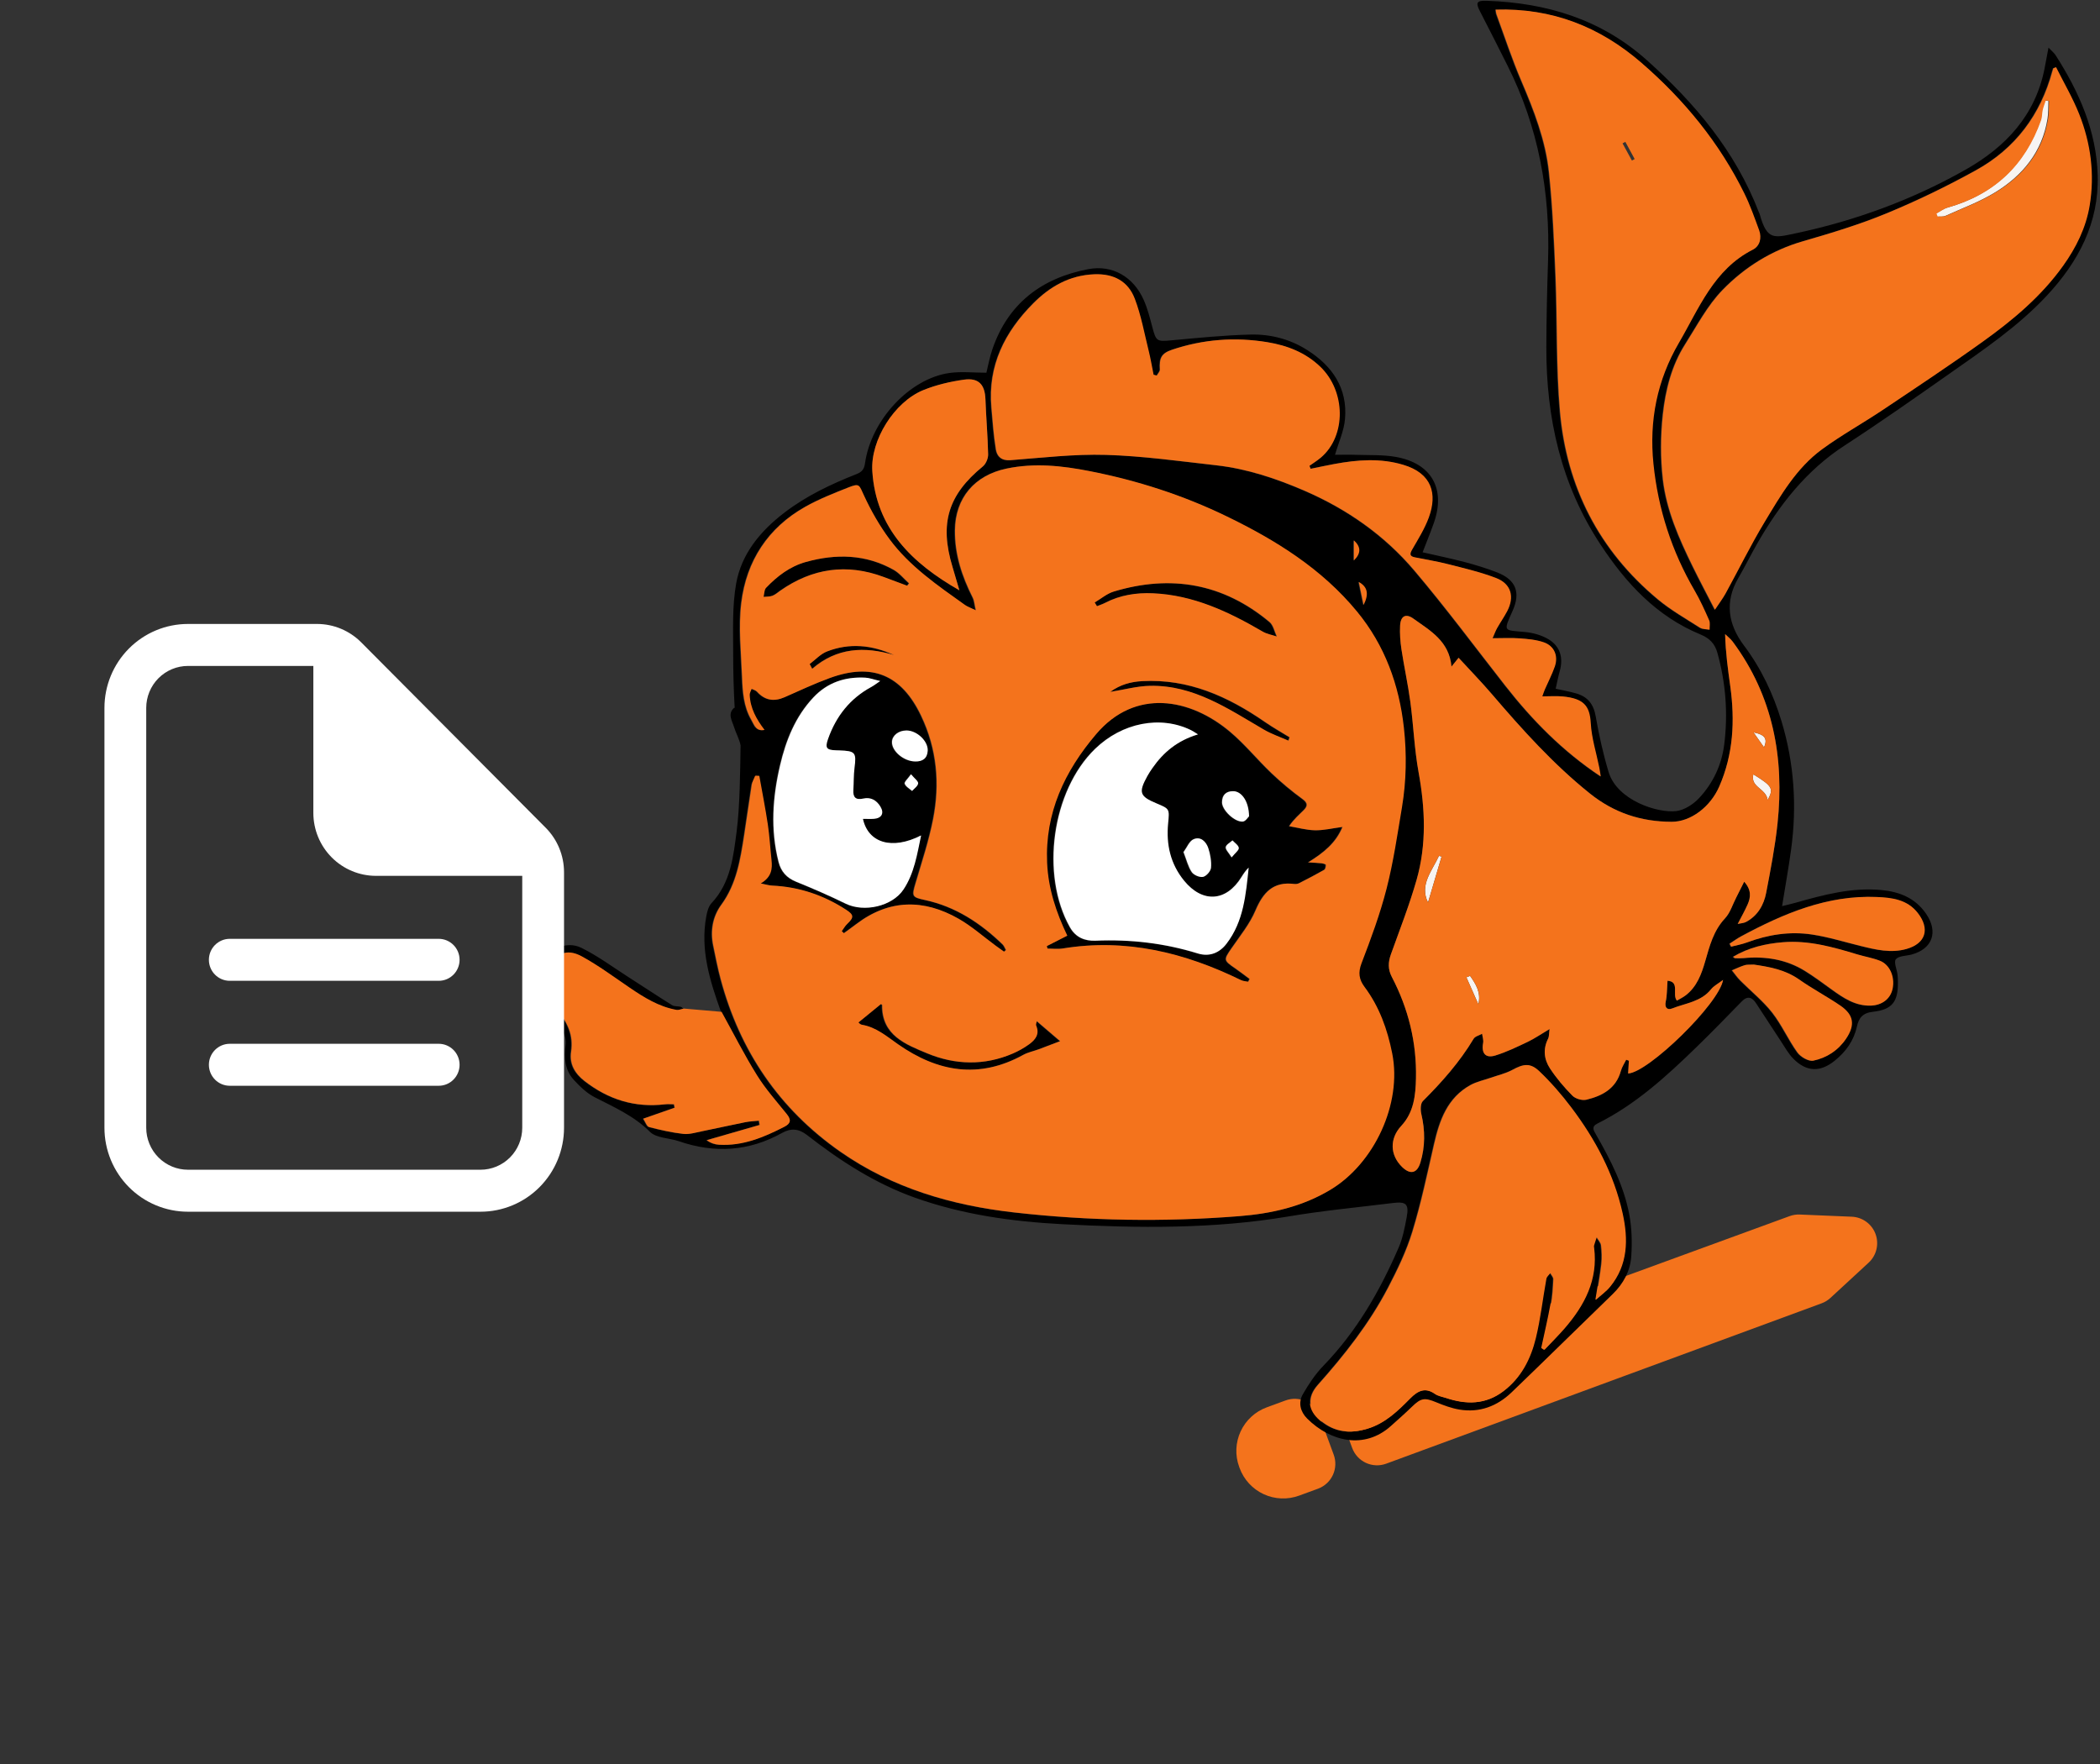 <svg width="644" height="541" viewBox="0 0 644 541" fill="none" xmlns="http://www.w3.org/2000/svg">
<rect x="0" y="0" width="644" height="541" fill="#333333" stroke="none"/>
<g clipPath="url(#clip0_1215_3300)">
<path fillRule="evenodd" clipRule="evenodd" d="M418.884 448.613C416.927 447.707 415.409 446.061 414.667 444.037L410.331 432.221C409.589 430.196 409.681 427.96 410.589 426.003C411.496 424.047 413.144 422.532 415.17 421.792L548.817 372.943C549.819 372.577 550.882 372.411 551.947 372.456L567.884 373.126C571.164 373.264 574.039 375.363 575.169 378.445C576.3 381.527 575.465 384.987 573.052 387.214L561.331 398.031C560.547 398.754 559.629 399.316 558.629 399.685L425.102 448.862C423.078 449.607 420.841 449.518 418.884 448.613Z" fill="#F4731C"/>
<path fillRule="evenodd" clipRule="evenodd" d="M392.915 459.516C391.049 459.439 389.217 458.996 387.522 458.211C385.827 457.426 384.304 456.315 383.038 454.941C381.773 453.567 380.791 451.958 380.148 450.205L380.147 450.204L380.012 449.834C378.714 446.294 378.876 442.384 380.46 438.964C382.044 435.543 384.922 432.891 388.461 431.591L394.244 429.469C398.457 427.924 403.124 430.086 404.67 434.298L409.005 446.114C409.748 448.138 409.656 450.373 408.749 452.329C407.843 454.284 406.197 455.799 404.173 456.541L398.398 458.657C398.397 458.657 398.396 458.658 398.396 458.658L398.394 458.658C396.642 459.301 394.78 459.592 392.915 459.516Z" fill="#F4731C"/>
</g>
<path d="M404.574 220.107C404.686 220.433 404.8 220.762 405.166 221.82C404.485 220.977 404.305 220.754 404.125 220.531C404.274 220.388 404.425 220.247 404.574 220.107Z" fill="#FEFEFE"/>
<path d="M632.493 81.562C625.817 90.897 617.139 98.156 607.937 104.754C597.837 111.996 587.468 118.865 577.137 125.781C571.013 129.882 564.517 133.457 558.582 137.807C550.727 143.561 545.89 151.961 540.979 160.107C536.694 167.217 533.03 174.695 529.034 181.98C528.173 183.55 527.072 184.989 525.739 187.008C523.276 182.209 521.011 177.962 518.897 173.643C514.738 165.143 510.877 156.431 509.787 146.991C509.032 140.453 509.063 133.694 509.781 127.148C510.611 119.612 512.47 112.133 516.637 105.581C520.253 99.898 523.459 93.729 528.076 88.967C534.872 81.96 543.141 76.775 552.798 73.986C561.471 71.481 570.166 68.85 578.493 65.409C587.846 61.542 597.013 57.095 605.872 52.193C617.897 45.541 625.628 35.21 629.229 21.88C629.312 21.571 629.418 21.271 629.513 20.965C629.793 20.85 630.073 20.736 630.351 20.622C632.739 25.409 635.474 30.059 637.442 35.013C641.017 44.013 642.236 53.449 640.654 63.058C639.53 69.871 636.506 75.951 632.493 81.562ZM531.365 196.777C543.739 213.443 547.24 232.362 545.106 252.559C544.354 259.677 542.975 266.739 541.628 273.777C540.913 277.521 539.054 280.776 535.53 282.698C534.763 283.115 533.779 283.138 532.893 283.338C533.911 281.362 535.015 279.423 535.919 277.395C536.911 275.17 537.143 272.925 534.886 270.391C533.962 272.23 533.204 273.769 532.418 275.296C531.317 277.438 530.59 279.941 529.005 281.631C525.441 285.426 524.283 290.116 522.916 294.844C521.786 298.742 520.373 302.589 516.975 305.217C516.125 305.872 515.127 306.338 514.246 306.865C512.679 304.994 515.259 301.056 511.374 300.761C511.188 303.21 511.251 305.214 510.836 307.116C510.405 309.101 511.377 309.819 512.822 309.247C516.92 307.623 521.637 307.219 524.704 303.39C525.553 302.329 526.889 301.659 528.408 300.504C527.226 307.811 505.468 328.929 499.286 329.21C499.366 327.894 499.447 326.59 499.527 325.289C499.249 325.189 498.975 325.091 498.7 324.991C498.142 326.135 497.393 327.222 497.064 328.426C495.579 333.857 491.355 336.071 486.481 337.249C485.199 337.561 483.154 336.966 482.224 336.031C479.681 333.468 477.305 330.666 475.322 327.654C473.497 324.877 473.126 321.682 474.765 318.493C475.076 317.887 474.993 317.078 475.199 315.579C472.565 317.141 470.637 318.485 468.543 319.48C465.277 321.036 461.984 322.638 458.541 323.693C455.529 324.617 454.233 322.964 454.822 319.835C454.991 318.948 454.63 317.964 454.513 317.023C453.627 317.524 452.365 317.801 451.91 318.559C447.645 325.692 442.199 331.821 436.35 337.667C435.595 338.419 435.583 340.381 435.878 341.631C437.054 346.65 437.091 351.612 435.589 356.529C434.577 359.846 432.491 360.301 430.017 357.916C426.204 354.243 426.101 349.141 429.734 345.249C433.578 341.125 434.113 335.896 434.228 330.674C434.471 319.706 431.908 309.333 426.836 299.62C425.595 297.241 425.675 295.07 426.548 292.642C429.268 285.057 432.22 277.532 434.428 269.796C437.528 258.928 437.048 247.906 435.028 236.815C433.733 229.702 433.467 222.409 432.503 215.23C431.776 209.828 430.589 204.488 429.771 199.097C429.411 196.712 429.242 194.255 429.365 191.853C429.517 188.918 431.098 188.029 433.43 189.702C438.564 193.391 444.428 196.586 445.123 204.414C445.935 203.407 446.433 202.789 447.302 201.711C450.835 205.558 454.31 209.124 457.542 212.899C466.836 223.753 476.343 234.341 487.565 243.338C495.004 249.299 503.259 251.981 512.61 252.016C518.476 252.038 524.489 247.46 527.212 241.25C531.574 231.312 532.075 221.016 530.622 210.471C529.906 205.28 529.171 200.089 529.034 194.458C529.818 195.227 530.719 195.908 531.365 196.777ZM575.443 275.099C580.008 275.296 584.731 275.828 587.975 280.021C591.73 284.871 590.409 289.356 584.528 291.026C579.737 292.384 575.1 291.26 570.461 290.119C565.504 288.901 560.59 287.365 555.561 286.604C548.776 285.578 542.089 286.613 535.627 289.021C534.045 289.61 532.355 289.905 530.713 290.337C530.559 290.031 530.407 289.722 530.255 289.416C531.437 288.658 532.578 287.817 533.811 287.153C546.825 280.155 560.269 274.444 575.443 275.099ZM580.249 303.124C579.637 306.298 577.011 308.323 573.498 308.409C568.762 308.523 565.132 306.038 561.525 303.435C558.862 301.516 556.225 299.549 553.442 297.816C547.632 294.198 541.219 293.208 534.486 293.843C533.628 293.926 532.758 293.883 531.894 293.869C531.771 293.866 531.654 293.703 531.308 293.443C536.102 290.588 541.236 289.41 546.58 288.97C554.514 288.315 561.997 290.457 569.462 292.708C571.745 293.397 574.139 293.772 576.339 294.647C579.379 295.856 580.941 299.549 580.249 303.124ZM565.981 318.531C563.564 322.14 560.029 324.439 555.93 325.283C554.497 325.58 552.049 324.15 551.062 322.786C548.241 318.882 546.285 314.332 543.324 310.557C540.478 306.928 536.78 303.976 533.505 300.676C532.569 299.735 531.809 298.616 530.971 297.581C532.266 297.046 533.539 296.428 534.875 296.008C535.593 295.779 536.42 295.888 537.681 295.819C542.26 296.497 547.197 297.312 551.562 300.387C555.61 303.235 560.023 305.558 564.122 308.343C568.33 311.2 568.813 314.301 565.981 318.531ZM497.424 372.075C499.192 380.063 499.126 387.92 493.548 394.692C492.424 396.057 490.923 397.106 489.244 398.616C489.876 394.552 490.522 391.089 490.914 387.594C491.126 385.718 491.037 383.779 490.811 381.897C490.711 381.05 489.944 380.281 489.478 379.474C489.206 380.304 488.915 381.127 488.672 381.965C488.603 382.203 488.663 382.486 488.694 382.743C489.907 392.439 485.814 400.221 479.762 407.251C477.768 409.567 475.585 411.721 473.489 413.946C473.206 413.757 472.922 413.568 472.639 413.377C473.589 408.941 474.639 404.519 475.451 400.058C475.914 397.512 476.063 394.901 476.189 392.313C476.218 391.707 475.583 391.069 475.254 390.442C474.839 391.017 474.164 391.543 474.049 392.17C472.948 398.233 472.27 404.393 470.817 410.368C469.27 416.746 466.352 422.52 460.895 426.661C455.446 430.797 449.556 430.777 443.406 428.721C442.265 428.34 440.975 428.154 440.028 427.488C436.933 425.309 434.619 426.561 432.357 428.844C428.524 432.713 424.68 436.508 419.202 438.159C413.933 439.749 409.168 439.291 404.869 435.696C400.973 432.444 400.627 428.489 404.014 424.691C412.191 415.519 419.783 405.895 425.492 394.978C428.395 389.43 431.161 383.687 432.986 377.724C435.681 368.915 437.571 359.852 439.634 350.86C441.321 343.493 443.744 336.631 450.855 332.725C452.711 331.709 454.882 331.269 456.904 330.56C459.161 329.767 461.564 329.238 463.641 328.114C467.03 326.275 469.09 325.864 471.881 328.521C475.437 331.901 478.695 335.662 481.655 339.58C489.043 349.35 494.756 360.026 497.424 372.075ZM417.989 185.552C417.517 183.287 417.043 181.025 416.513 178.488C419.168 179.952 419.723 182.109 417.989 185.552ZM415.009 171.893V165.726C417.231 167.751 417.22 169.73 415.009 171.893ZM399.892 150.497C391.245 146.759 382.292 143.765 372.867 142.703C361.603 141.436 350.325 139.846 339.021 139.509C329.275 139.22 319.473 140.39 309.711 141.136C306.959 141.345 305.62 139.966 305.268 137.839C304.565 133.583 304.27 129.259 303.893 124.954C302.766 112.136 308.006 101.803 316.761 93.014C321.87 87.886 327.862 84.431 335.434 84.128C341.38 83.888 345.805 86.256 347.848 91.624C349.798 96.749 350.78 102.246 352.11 107.6C352.707 110.017 353.114 112.482 353.608 114.924C353.94 115.013 354.269 115.099 354.598 115.187C354.936 114.564 355.596 113.918 355.559 113.317C355.348 109.822 355.994 108.372 359.318 107.254C368.851 104.048 378.639 103.321 388.553 104.954C394.606 105.952 400.201 108.123 404.72 112.468C412.592 120.027 412.706 133.657 404.952 140.304C403.851 141.251 402.595 142.017 401.411 142.866C401.531 143.17 401.651 143.473 401.774 143.776C404.214 143.278 406.645 142.746 409.094 142.297C416.139 140.999 423.158 140.447 430.186 142.552C438.987 145.186 440.652 151.446 438.012 158.682C436.756 162.123 434.757 165.312 432.915 168.512C432.148 169.848 432.074 170.577 433.701 170.912C437.065 171.607 440.472 172.127 443.795 172.979C448.787 174.261 453.852 175.428 458.646 177.267C463.283 179.045 464.364 183.07 462.004 187.505C461.072 189.253 459.931 190.889 458.955 192.616C458.472 193.466 458.146 194.407 457.565 195.725C460.692 195.725 463.349 195.571 465.978 195.771C468.446 195.957 471.003 196.183 473.311 196.995C476.504 198.116 477.768 201.185 476.635 204.422C475.789 206.842 474.587 209.138 473.56 211.498C473.309 212.078 473.123 212.688 472.808 213.557C475.162 213.557 477.15 213.394 479.104 213.586C485.382 214.198 487.356 216.337 487.653 221.725C487.905 226.321 489.361 230.852 490.276 235.413C490.434 236.194 490.539 236.986 490.725 238.119C479.072 230.377 469.765 220.876 461.478 210.294C452.219 198.471 443.261 186.39 433.558 174.941C424.408 164.142 412.904 156.123 399.892 150.497ZM301.404 143.052C290.738 151.801 288.061 160.496 292.111 173.903C292.829 176.28 293.512 178.665 294.213 181.047C279.74 172.782 268.63 162.131 267.509 144.502C266.902 134.961 274.279 123.238 283.164 119.64C287.099 118.045 291.373 117.041 295.589 116.449C300.157 115.808 302.042 117.964 302.205 122.5C302.408 128.126 302.911 133.743 303.029 139.369C303.055 140.607 302.345 142.28 301.404 143.052ZM524.106 193.134C523.113 192.942 521.949 193.022 521.16 192.516C516.786 189.713 512.212 187.116 508.242 183.807C490.236 168.812 480.274 149.327 478.228 126.161C477.016 112.45 477.43 98.602 476.867 84.826C476.435 74.178 475.974 63.51 474.87 52.919C473.844 43.072 470.254 33.866 466.364 24.774C463.523 18.136 461.269 11.246 458.772 4.462C458.598 3.991 458.578 3.462 458.489 2.975C475.777 2.42 490.456 8.218 503.268 19.332C516.351 30.68 527.112 43.802 534.769 59.36C536.551 62.981 537.898 66.825 539.291 70.623C540.169 73.011 539.503 75.502 537.369 76.58C525.393 82.652 520.871 94.581 514.701 105.143C508.028 116.572 505.516 128.998 506.875 142.246C508.299 156.148 512.487 169.081 519.518 181.148C521.211 184.053 522.601 187.148 523.963 190.231C524.329 191.057 524.074 192.159 524.106 193.134ZM630.376 16.915C629.933 16.22 629.235 15.688 628.208 14.61C627.739 17.087 627.387 19.009 627.016 20.922C624.215 35.331 615.122 45.02 602.911 51.953C586.516 61.259 568.945 67.691 550.492 71.592C544.031 72.957 541.866 73.74 539.649 65.695C539.58 65.446 539.437 65.22 539.343 64.977C532.172 46.359 519.784 31.661 505.099 18.511C491.026 5.904 474.347 0.882 455.943 0.238C452.82 0.13 452.477 0.802 453.852 3.456C456.719 8.99 459.513 14.561 462.313 20.13C471.775 38.937 475.425 58.946 474.739 79.875C474.447 88.724 474.238 97.578 474.212 106.433C474.144 128.146 478.7 148.592 490.834 167.008C498.674 178.911 508.048 189.033 521.503 194.578C524.283 195.725 525.896 197.418 526.674 200.215C529.246 209.45 529.955 218.837 528.762 228.32C527.973 234.587 525.321 240.209 521.025 244.78C519.252 246.664 516.529 248.435 514.054 248.729C508.299 249.419 495.925 245.426 493.314 236.777C491.623 231.18 490.351 225.426 489.347 219.663C488.694 215.917 486.867 213.654 483.363 212.648C481.381 212.078 479.341 211.721 477.076 211.212C477.508 209.319 477.831 207.545 478.317 205.824C479.473 201.74 478.472 198.227 474.905 196.06C472.779 194.77 470.094 194.04 467.591 193.809C461.081 193.205 460.952 193.82 463.852 187.348C466.378 181.714 464.913 177.813 459.173 175.562C455.955 174.301 452.623 173.28 449.276 172.393C445.045 171.272 440.746 170.397 436.267 169.37C437.474 166.23 438.655 163.358 439.691 160.435C443.421 149.902 439.019 142.046 427.995 140.109C424.105 139.426 420.055 139.62 416.076 139.486C413.805 139.406 411.531 139.472 409.4 139.472C410.484 135.739 412.163 132.153 412.475 128.449C413.273 119.008 408.559 112.196 400.824 107.308C395.55 103.973 389.583 102.443 383.459 102.601C375.327 102.806 367.207 103.639 359.095 104.379C354.818 104.771 354.527 104.665 353.408 100.424C352.659 97.584 351.938 94.69 350.757 92.019C347.645 84.969 341.223 81.105 333.709 82.546C319.504 85.266 309.147 93.017 304.327 107.114C303.466 109.628 303 112.279 302.494 114.301C298.535 114.301 294.777 113.869 291.155 114.381C278.933 116.108 267.137 128.841 265.272 142.069C265.018 143.867 264.357 144.723 262.658 145.392C254.817 148.486 247.22 152.084 240.481 157.261C233.17 162.875 227.378 169.839 225.753 178.957C224.506 185.955 224.855 193.274 224.841 200.453C224.832 205.566 225.001 212.004 225.304 217.118C225.444 217.106 225.147 217.913 225.264 217.999C226.454 218.86 225.359 218.205 226.148 219.429C226.497 219.972 227.324 220.67 227.727 221.156C230.004 223.91 231.245 222.818 231.408 222.926C231.34 222.798 230.301 220.859 230.23 220.736C227.907 216.715 227.57 212.176 227.401 207.7C227.115 200.089 226.251 192.362 227.178 184.874C228.765 172.044 235.358 161.848 246.846 155.399C251.036 153.045 255.57 151.263 260.055 149.49C263.453 148.143 263.276 148.692 264.777 151.956C266.931 156.623 269.534 161.185 272.583 165.317C278.773 173.703 287.345 179.526 295.715 185.506C296.464 186.044 297.385 186.344 299.087 187.174C298.678 185.426 298.624 184.231 298.135 183.255C294.857 176.757 292.617 170.008 292.697 162.635C292.803 152.731 298.724 145.767 308.503 143.719C317.105 141.914 325.534 142.829 334.035 144.5C348.603 147.36 362.613 151.861 375.962 158.333C391.068 165.658 405.192 174.424 416.013 187.594C424.502 197.93 428.893 210.016 430.349 223.207C431.25 231.355 431.104 239.517 429.751 247.603C428.358 255.945 427.134 264.359 425.037 272.539C423.046 280.321 420.238 287.92 417.351 295.433C416.247 298.307 416.605 300.427 418.264 302.649C422.823 308.752 425.3 315.676 426.771 323.095C429.82 338.485 421.282 356.809 407.821 364.885C399.131 370.099 389.738 372.187 379.941 372.968C356.878 374.801 333.792 374.435 310.829 371.829C291.779 369.67 273.567 364.388 257.581 353.222C238.842 340.135 226.78 322.334 220.862 300.324C219.944 296.9 219.272 293.408 218.551 289.933C217.624 285.449 218.434 281.062 221.042 277.498C225.776 271.035 226.898 263.57 228.067 256.045C228.868 250.909 229.552 245.755 230.367 240.621C230.47 239.966 231.794 238.353 232.08 237.727C229.981 236.065 230.075 227.325 227.109 228.615C226.998 236.225 226.897 247.271 225.925 254.79C224.912 262.586 224.1 270.706 218.202 276.966C217.29 277.936 216.872 279.537 216.612 280.919C214.667 291.232 217.704 300.807 221.114 310.317C224.706 316.812 228.059 323.455 231.972 329.75C234.606 333.989 237.981 337.775 241.128 341.685C242.506 343.398 242.361 344.548 240.404 345.555C234.103 348.786 227.656 351.498 220.364 351.069C219.072 350.992 217.799 350.588 216.56 349.673C221.969 348.117 227.381 346.559 232.79 345C232.715 344.568 232.644 344.133 232.572 343.701C231.179 343.847 229.764 343.887 228.393 344.162C223.911 345.06 219.452 346.072 214.97 346.976C213.119 347.348 211.188 347.951 209.375 347.745C205.84 347.339 202.333 346.541 198.883 345.646C198.185 345.466 197.788 344.133 197.09 343.087C200.611 341.854 203.674 340.781 206.738 339.712C206.663 339.363 206.589 339.014 206.515 338.665C205.594 338.665 204.658 338.573 203.749 338.679C194.513 339.772 186.369 337.189 179.087 331.515C176.129 329.213 174.419 326.287 174.982 322.56C175.749 317.49 173.907 313.531 170.692 309.825C167.64 306.307 166.876 302.083 168.249 297.664C169.859 292.479 173.469 290.691 178.234 293.294C183.351 296.088 188.08 299.609 192.916 302.898C197.361 305.921 201.887 308.744 207.281 309.707C207.985 309.833 208.78 309.456 209.532 309.313C209.269 309.115 209.029 308.807 208.734 308.738C207.862 308.538 206.812 308.686 206.108 308.252C201.572 305.423 197.118 302.457 192.613 299.577C187.885 296.549 183.331 293.148 178.323 290.686C173.761 288.446 168.675 290.874 166.355 295.447C164.679 298.748 164.419 302.309 166.001 305.512C167.857 309.27 170.523 312.622 172.614 316.277C173.289 317.458 173.641 319.094 173.463 320.435C172.943 324.399 173.212 328.169 175.998 331.189C177.854 333.202 179.945 335.233 182.339 336.466C188.306 339.537 194.378 342.163 199.321 347.096C201.277 349.047 205.207 348.947 208.174 349.971C219.112 353.746 229.669 353.108 239.829 347.437C242.555 345.915 244.929 346.084 247.492 348.08C257.658 355.999 268.393 362.958 280.655 367.316C295.283 372.513 310.474 374.621 325.846 375.425C349.009 376.634 372.149 376.932 395.178 373.036C405.776 371.24 416.513 370.248 427.191 368.918C431.238 368.415 432.14 369.264 431.379 373.331C430.792 376.468 430.174 379.695 428.919 382.597C423.172 395.882 416.047 408.303 405.859 418.814C403.37 421.385 401.313 424.476 399.526 427.594C398.058 430.159 398.785 432.953 400.864 435.024C408.012 442.145 418.436 444.559 426.507 437.332C428.704 435.364 430.921 433.414 433.035 431.36C435.769 428.703 436.882 428.555 440.437 430.025C442.743 430.977 445.146 431.872 447.588 432.273C453.761 433.291 459.136 431.229 463.552 426.99C473.944 417.018 484.181 406.887 494.532 396.875C497.868 393.648 499.959 389.73 500.259 385.223C500.536 381.033 500.431 376.697 499.667 372.576C498.025 363.693 493.906 355.719 489.455 347.94C488.737 346.687 487.899 345.532 489.87 344.554C501.54 338.754 511.02 330.088 520.244 321.122C524.961 316.54 529.543 311.812 534.134 307.105C535.922 305.272 537.303 305.812 538.522 307.654C541.102 311.558 543.622 315.502 546.205 319.403C547.395 321.205 548.459 323.158 549.958 324.671C554.005 328.749 558.181 328.864 562.609 325.314C566.03 322.569 568.49 319.185 569.442 314.844C570.037 312.127 571.239 310.62 574.414 310.271C580.297 309.625 582.094 307.151 582.022 301.222C582.014 300.441 581.999 299.657 581.902 298.885C581.702 297.255 580.695 295.007 581.399 294.169C582.302 293.091 584.565 293.171 586.233 292.719C592.634 290.983 594.465 285.784 590.686 280.252C587.371 275.396 582.517 273.46 576.936 272.939C567.838 272.09 559.197 274.415 550.578 276.86C549.308 277.221 548.013 277.504 546.505 277.878C547.481 271.807 548.499 266.184 549.271 260.53C551.096 247.196 550.209 233.969 546.313 221.13C543.796 212.842 540.098 204.977 534.801 197.936C529.969 191.509 528.828 184.6 533.079 177.287C535.081 173.837 536.846 170.254 538.825 166.79C545.656 154.833 553.939 144.242 565.721 136.592C576.559 129.556 587.136 122.111 597.711 114.684C608.217 107.308 618.889 100.115 627.719 90.637C637.407 80.238 643.697 68.369 643.291 53.763C642.913 40.144 637.587 28.178 630.376 16.915Z" fill="black"/>
<path d="M239.06 234.694C240.862 227.009 243.736 219.819 249.234 213.936C253.556 209.308 258.996 207.509 265.198 207.833C266.439 207.898 267.655 208.37 269.769 208.862C268.39 209.789 267.781 210.281 267.103 210.644C260.521 214.19 256.222 219.65 253.762 226.623C252.784 229.394 253.279 230.023 256.213 230.112C256.559 230.123 256.908 230.129 257.254 230.141C262.143 230.312 262.477 230.778 261.868 235.529C261.585 237.757 261.665 240.028 261.516 242.276C261.365 244.549 262.266 245.424 264.563 244.912C266.897 244.395 268.63 245.424 269.82 247.383C271.041 249.397 270.212 250.947 267.829 251.124C266.722 251.204 265.604 251.136 264.46 251.136C266.082 258.589 273.481 260.731 282.297 256.218C281.067 262.081 280.189 267.835 276.914 272.777C273.45 278.003 264.797 279.899 259.159 277.136C254.202 274.708 249.128 272.503 244.011 270.432C241.085 269.245 239.354 267.326 238.588 264.315C236.065 254.39 236.754 244.523 239.06 234.694ZM281.387 240.254C281.31 241.08 280.2 241.809 279.54 242.584C278.739 241.855 277.583 241.252 277.274 240.354C277.091 239.822 278.244 238.829 279.205 237.456C280.295 238.775 281.45 239.57 281.387 240.254ZM277.815 224.029C281.021 224.026 284.502 227.306 284.322 230.269C284.179 232.617 282.735 233.595 280.475 233.53C276.985 233.487 273.284 230.358 273.375 227.529C273.441 225.57 275.389 224.032 277.815 224.029ZM231.48 222.913C231.457 222.916 231.434 222.928 231.411 222.925C230.605 222.856 229.895 222.542 229.269 222.032C228.7 221.566 228.353 220.943 227.973 220.325C227.252 219.15 226.437 217.94 225.307 217.119C225.261 217.085 225.227 217.042 225.187 217.002C223.01 218.918 224.489 220.943 225.087 222.908C225.67 224.824 226.786 226.723 227.112 228.616C227.261 228.671 227.392 228.759 227.458 228.905C228.814 231.851 229.4 235.617 232.083 237.728C232.155 237.782 232.203 237.857 232.238 237.937C232.384 237.943 232.53 237.948 232.675 237.954C233.565 242.945 234.555 247.918 235.304 252.929C235.839 256.515 236.022 260.153 236.42 263.76C236.72 266.477 236.468 268.954 233.139 270.938C234.781 271.259 235.693 271.556 236.614 271.599C244.875 271.968 252.42 274.522 259.325 279.009C261.748 280.585 261.742 281.377 259.631 283.377C258.976 283.997 258.524 284.835 257.981 285.576C258.198 285.782 258.413 285.991 258.627 286.199C259.9 285.267 261.187 284.355 262.443 283.399C272.537 275.729 283.132 275.666 293.833 281.778C297.857 284.077 301.393 287.24 305.154 290.003C306.015 290.635 306.885 291.247 307.751 291.871C307.943 291.696 308.137 291.525 308.329 291.353C307.997 290.773 307.774 290.078 307.311 289.631C300.532 283.079 292.872 278.04 283.495 276.024C279.477 275.157 279.428 274.885 280.641 270.79C282.56 264.315 284.694 257.863 285.995 251.256C288.132 240.376 287.188 229.706 282.325 219.513C276.365 207.015 267.406 203.171 254.325 207.941C249.614 209.66 245.058 211.808 240.461 213.83C237.201 215.263 234.415 214.825 231.995 212.131C231.6 211.696 230.893 211.545 230.33 211.262C230.121 211.871 229.715 212.489 229.738 213.089C229.884 217.188 231.789 220.58 234.283 223.86C232.864 224.143 232.06 223.651 231.48 222.913Z" fill="black"/>
<path d="M380.991 251.962C378.519 252.214 374.575 248.456 374.586 246.062C374.601 243.929 375.687 242.662 377.947 242.644C380.579 242.624 382.824 245.765 382.858 250.358C382.524 250.667 381.814 251.879 380.991 251.962ZM375.727 259.804C375.848 259.027 377.055 258.42 377.787 257.74C378.476 258.506 379.632 259.227 379.715 260.053C379.783 260.76 378.616 261.586 377.524 262.95C376.62 261.469 375.61 260.548 375.727 259.804ZM375.936 289.454C373.757 292.277 370.719 293.51 367.144 292.403C356.921 289.242 346.477 288.044 335.797 288.493C332.508 288.63 329.71 287.498 327.954 284.386C318.832 268.216 322.428 242.513 335.642 229.686C343.946 221.626 355.694 219.33 365.09 223.94C365.613 224.197 366.088 224.544 367.212 225.23C360.874 227.126 356.575 230.753 353.222 235.586C352.679 236.367 352.147 237.162 351.689 237.994C348.897 243.062 349.289 244.217 354.495 246.391C358.534 248.078 358.471 248.07 358.045 252.537C357.424 258.998 358.746 264.944 362.945 270.089C368.597 277.019 375.891 276.564 380.559 268.974C381.182 267.958 381.854 266.977 382.755 266.076C381.886 274.293 381.245 282.579 375.936 289.454ZM370.37 260.125C370.999 262.03 371.36 264.16 371.194 266.139C371.105 267.183 369.767 268.71 368.763 268.925C367.716 269.145 365.916 268.364 365.293 267.449C364.186 265.813 363.717 263.748 362.773 261.326C363.823 259.907 364.538 257.963 365.851 257.385C368.039 256.427 369.712 258.14 370.37 260.125ZM395.181 253.384C396.674 251.144 398.273 249.863 399.697 248.41C400.796 247.286 401.016 246.32 399.325 245.09C395.99 242.662 392.787 239.996 389.795 237.15C385.473 233.035 381.683 228.322 377.141 224.486C364.787 214.053 347.973 211.09 336.026 225.101C326.283 236.527 320.257 249.305 320.935 264.635C321.278 272.446 323.669 279.75 327.13 286.957C324.979 288.056 322.917 289.108 320.852 290.161C320.92 290.412 320.989 290.661 321.058 290.913C322.634 290.913 324.244 291.13 325.78 290.878C345.122 287.715 363.096 292.122 380.373 300.568C381.042 300.897 381.86 300.923 382.607 301.089C382.755 300.803 382.901 300.514 383.047 300.228C381.6 299.155 380.181 298.04 378.699 297.022C375.021 294.496 375.061 294.393 377.512 290.83C380.11 287.052 383.104 283.391 384.866 279.23C387.212 273.698 390.31 270.286 396.702 271.093C397.2 271.156 397.795 271.09 398.236 270.867C400.827 269.548 403.41 268.204 405.933 266.757C406.29 266.551 406.453 265.736 406.408 265.23C406.388 265.027 405.567 264.812 405.095 264.758C403.991 264.632 402.875 264.598 400.999 264.481C405.853 261.478 409.505 258.52 411.539 253.613C408.439 254.022 405.776 254.682 403.127 254.634C400.472 254.585 397.829 253.83 395.181 253.384Z" fill="black"/>
<path d="M338.757 184.886C343.354 182.498 348.316 181.74 353.379 181.958C365.753 182.487 376.577 187.583 387.043 193.692C388.344 194.453 389.934 194.713 391.39 195.208C390.672 193.707 390.338 191.745 389.176 190.775C374.995 178.932 358.928 176.138 341.391 181.426C339.295 182.061 337.481 183.639 335.539 184.781C335.771 185.158 336.002 185.539 336.234 185.916C337.078 185.579 337.953 185.304 338.757 184.886Z" fill="black"/>
<path d="M317.609 314.566C318.731 317.235 317.286 318.939 315.381 320.309C313.851 321.413 312.16 322.357 310.427 323.106C301.697 326.876 292.707 326.59 284.209 323.049C277.69 320.335 270.253 317.566 270.368 308.243C270.368 308.143 270.125 308.04 269.996 307.934C267.719 309.796 265.439 311.658 263.094 313.571C263.182 313.637 263.614 314.183 264.121 314.269C268.511 314.992 271.743 317.81 275.207 320.235C287.381 328.763 300.087 330.983 313.651 323.509C315.112 322.706 316.828 322.377 318.413 321.791C320.553 320.998 322.681 320.172 324.952 319.308C322.346 317.08 320.124 315.175 317.778 313.168C317.727 313.531 317.432 314.146 317.609 314.566Z" fill="black"/>
<path d="M247.001 172.347C242.096 173.705 238.194 176.7 234.753 180.295C234.17 180.904 234.23 182.125 233.992 183.063C234.908 182.963 235.886 183.029 236.721 182.717C237.588 182.394 238.328 181.716 239.107 181.17C248.955 174.266 259.515 172.73 270.839 176.951C273.239 177.847 275.639 178.745 278.039 179.64C278.23 179.397 278.419 179.151 278.611 178.908C277.052 177.509 275.682 175.767 273.9 174.766C265.336 169.962 256.266 169.778 247.001 172.347Z" fill="black"/>
<path d="M350.138 208.897C346.685 209.083 343.433 209.926 340.312 212.197C344.643 211.505 348.556 210.418 352.489 210.335C365.887 210.061 376.476 217.377 387.403 223.746C389.779 225.13 392.437 226.028 394.962 227.152C395.08 226.809 395.197 226.466 395.314 226.122C392.8 224.564 390.211 223.111 387.78 221.432C376.439 213.601 364.328 208.13 350.138 208.897Z" fill="black"/>
<path d="M253.44 199.807C251.466 200.574 249.887 202.35 248.125 203.663C248.385 204.149 248.648 204.638 248.909 205.124C256.472 198.581 264.975 198.197 273.968 200.88C267.189 197.765 260.31 197.136 253.44 199.807Z" fill="black"/>
<path d="M437.927 276.773C439.309 272.091 440.699 267.378 442.092 262.668C441.818 262.602 441.543 262.539 441.271 262.476C439.177 267.092 435.21 271.336 437.927 276.773Z" fill="#F7F4F2"/>
<path d="M449.695 299.714C450.917 302.468 452.138 305.222 453.359 307.979C454.243 304.416 452.61 301.804 450.817 299.256C450.442 299.408 450.07 299.562 449.695 299.714Z" fill="#F7F4F2"/>
<path d="M542.086 245.347C544.003 241.795 543.553 241.103 537.695 237.456C536.666 241.466 541.608 241.729 542.086 245.347Z" fill="#F7F4F2"/>
<path d="M537.719 224.583C539.072 226.499 540.018 227.838 540.965 229.176C542.258 226.282 540.888 225.235 537.719 224.583Z" fill="#F7F4F2"/>
<path d="M626.248 33.765C626.017 34.769 626.105 35.87 625.768 36.825C620.885 50.696 611.389 59.657 597.202 63.655C595.952 64.007 594.845 64.87 593.672 65.497C593.789 65.808 593.906 66.12 594.024 66.432C594.89 66.363 595.86 66.526 596.604 66.189C601.767 63.861 607.158 61.876 611.95 58.924C620.339 53.762 626.289 46.518 627.902 36.413C628.185 34.629 628.096 32.784 628.179 30.968C627.847 30.916 627.516 30.865 627.184 30.813C626.866 31.794 626.48 32.761 626.248 33.765Z" fill="#F7F4F2"/>
<path d="M232.153 329.731C228.24 323.437 224.887 316.793 221.295 310.295C217.436 309.963 213.575 309.629 209.713 309.294C208.961 309.437 208.166 309.814 207.462 309.689C202.067 308.725 197.542 305.899 193.1 302.879C188.26 299.59 183.535 296.069 178.418 293.275C173.65 290.672 170.04 292.46 168.43 297.642C167.057 302.064 167.823 306.285 170.872 309.803C174.087 313.512 175.929 317.468 175.163 322.541C174.602 326.268 176.313 329.194 179.267 331.496C186.55 337.17 194.693 339.75 203.929 338.66C204.842 338.555 205.774 338.646 206.698 338.646C206.773 338.995 206.844 339.344 206.919 339.693C203.855 340.763 200.792 341.835 197.271 343.065C197.971 344.114 198.369 345.444 199.064 345.625C202.514 346.52 206.02 347.318 209.556 347.724C211.369 347.933 213.303 347.329 215.153 346.954C219.636 346.054 224.095 345.038 228.577 344.143C229.944 343.868 231.36 343.828 232.753 343.683C232.828 344.114 232.899 344.546 232.971 344.981C227.562 346.54 222.153 348.096 216.744 349.654C217.982 350.569 219.252 350.973 220.545 351.047C227.836 351.479 234.284 348.768 240.585 345.533C242.544 344.529 242.69 343.379 241.309 341.663C238.165 337.757 234.787 333.97 232.153 329.731Z" fill="#F4731C"/>
<path d="M405.281 264.737C405.756 264.792 406.577 265.009 406.594 265.209C406.642 265.715 406.479 266.533 406.119 266.739C403.596 268.184 401.013 269.528 398.422 270.846C397.981 271.069 397.386 271.138 396.889 271.075C390.499 270.266 387.398 273.678 385.055 279.209C383.293 283.37 380.299 287.031 377.698 290.809C375.25 294.373 375.207 294.476 378.886 297.001C380.37 298.019 381.786 299.135 383.236 300.207C383.087 300.496 382.942 300.782 382.796 301.068C382.046 300.902 381.228 300.876 380.559 300.547C363.285 292.102 345.311 287.697 325.966 290.858C324.433 291.109 322.82 290.892 321.244 290.892C321.175 290.64 321.109 290.392 321.041 290.14C323.103 289.087 325.165 288.035 327.316 286.94C323.855 279.729 321.467 272.425 321.121 264.617C320.446 249.285 326.47 236.509 336.212 225.083C348.16 211.072 364.973 214.032 377.327 224.466C381.869 228.304 385.659 233.017 389.984 237.13C392.976 239.975 396.176 242.641 399.514 245.072C401.202 246.302 400.985 247.266 399.883 248.39C398.462 249.842 396.863 251.127 395.367 253.363C398.016 253.809 400.659 254.567 403.316 254.613C405.965 254.662 408.625 254.001 411.725 253.592C409.692 258.503 406.042 261.457 401.188 264.46C403.064 264.58 404.177 264.611 405.281 264.737ZM318.595 321.771C317.01 322.358 315.294 322.687 313.835 323.49C300.269 330.963 287.566 328.744 275.389 320.216C271.925 317.79 268.693 314.973 264.303 314.25C263.796 314.164 263.367 313.618 263.279 313.552C265.621 311.638 267.901 309.774 270.181 307.912C270.306 308.021 270.552 308.124 270.55 308.224C270.435 317.547 277.875 320.316 284.391 323.03C292.892 326.571 301.879 326.857 310.609 323.087C312.345 322.338 314.033 321.394 315.566 320.29C317.468 318.92 318.912 317.215 317.791 314.547C317.617 314.127 317.908 313.512 317.963 313.149C320.305 315.156 322.531 317.061 325.134 319.289C322.865 320.153 320.737 320.979 318.595 321.771ZM395.496 226.102C395.378 226.445 395.264 226.788 395.147 227.131C392.618 226.01 389.961 225.112 387.587 223.728C376.66 217.359 366.071 210.04 352.673 210.317C348.74 210.397 344.827 211.487 340.494 212.179C343.614 209.908 346.87 209.065 350.319 208.879C364.509 208.109 376.623 213.581 387.964 221.414C390.396 223.093 392.981 224.546 395.496 226.102ZM341.578 181.408C359.115 176.117 375.184 178.912 389.363 190.758C390.524 191.727 390.859 193.686 391.58 195.188C390.121 194.696 388.531 194.433 387.229 193.675C376.763 187.566 365.942 182.467 353.569 181.937C348.506 181.72 343.54 182.481 338.944 184.866C338.143 185.284 337.265 185.558 336.424 185.899C336.189 185.518 335.957 185.141 335.726 184.76C337.671 183.619 339.481 182.04 341.578 181.408ZM278.224 179.621C275.824 178.723 273.424 177.825 271.024 176.932C259.7 172.711 249.14 174.244 239.292 181.148C238.514 181.694 237.773 182.372 236.906 182.698C236.071 183.01 235.093 182.944 234.177 183.044C234.415 182.106 234.355 180.885 234.938 180.276C238.379 176.678 242.281 173.686 247.186 172.328C256.448 169.76 265.521 169.943 274.085 174.747C275.867 175.748 277.234 177.487 278.796 178.889C278.604 179.132 278.416 179.375 278.224 179.621ZM249.097 205.106C248.834 204.617 248.573 204.131 248.313 203.642C250.072 202.329 251.654 200.556 253.628 199.787C260.498 197.115 267.375 197.748 274.156 200.862C265.164 198.179 256.657 198.563 249.097 205.106ZM426.954 323.076C425.486 315.66 423.007 308.733 418.45 302.629C416.791 300.407 416.431 298.288 417.535 295.414C420.421 287.9 423.23 280.301 425.223 272.519C427.317 264.34 428.541 255.929 429.937 247.583C431.287 239.498 431.433 231.335 430.535 223.187C429.076 209.997 424.686 197.911 416.196 187.575C405.375 174.404 391.254 165.638 376.145 158.314C362.796 151.842 348.789 147.34 334.218 144.48C325.72 142.81 317.291 141.895 308.687 143.699C298.907 145.747 292.986 152.711 292.88 162.615C292.803 169.988 295.043 176.738 298.318 183.236C298.81 184.211 298.864 185.407 299.273 187.154C297.568 186.325 296.65 186.024 295.898 185.487C287.531 179.506 278.959 173.683 272.769 165.298C269.717 161.165 267.114 156.604 264.963 151.936C263.459 148.673 263.639 148.124 260.238 149.471C255.756 151.244 251.219 153.026 247.029 155.38C235.542 161.829 228.949 172.025 227.361 184.855C226.434 192.342 227.298 200.07 227.587 207.68C227.756 212.156 228.09 216.695 230.416 220.716C231.274 222.206 231.803 224.371 234.466 223.839C231.972 220.559 230.064 217.167 229.918 213.071C229.898 212.468 230.304 211.853 230.513 211.241C231.074 211.524 231.783 211.679 232.175 212.113C234.598 214.805 237.384 215.245 240.642 213.809C245.238 211.787 249.795 209.639 254.506 207.921C267.589 203.15 276.545 206.997 282.509 219.492C287.371 229.685 288.315 240.356 286.176 251.235C284.877 257.845 282.74 264.297 280.824 270.772C279.611 274.865 279.657 275.139 283.679 276.003C293.055 278.019 300.712 283.061 307.494 289.611C307.954 290.06 308.178 290.755 308.512 291.332C308.318 291.507 308.126 291.679 307.934 291.85C307.068 291.23 306.195 290.615 305.337 289.985C301.576 287.22 298.04 284.057 294.013 281.757C283.315 275.645 272.721 275.708 262.626 283.379C261.371 284.334 260.084 285.249 258.811 286.182C258.593 285.973 258.379 285.764 258.164 285.555C258.708 284.817 259.157 283.977 259.815 283.356C261.923 281.36 261.931 280.567 259.506 278.992C252.601 274.501 245.058 271.95 236.797 271.578C235.873 271.538 234.964 271.241 233.322 270.921C236.649 268.936 236.9 266.456 236.603 263.742C236.205 260.133 236.022 256.495 235.484 252.911C234.735 247.901 233.745 242.924 232.859 237.933C232.435 237.919 232.012 237.905 231.589 237.888C231.231 238.791 230.699 239.667 230.553 240.602C229.738 245.735 229.052 250.889 228.253 256.026C227.084 263.55 225.959 271.015 221.226 277.479C218.62 281.042 217.81 285.429 218.737 289.914C219.455 293.389 220.127 296.881 221.048 300.304C226.963 322.315 239.028 340.115 257.767 353.203C273.75 364.368 291.962 369.651 311.015 371.81C333.975 374.415 357.061 374.782 380.124 372.948C389.921 372.168 399.317 370.08 408.004 364.866C421.468 356.789 430.003 338.465 426.954 323.076Z" fill="#F4731C"/>
<path d="M453.365 307.978C452.144 305.224 450.923 302.47 449.701 299.712C450.076 299.561 450.448 299.409 450.823 299.255C452.616 301.803 454.249 304.414 453.365 307.978ZM437.931 276.772C435.217 271.336 439.184 267.091 441.275 262.475C441.549 262.538 441.821 262.604 442.096 262.667C440.706 267.38 439.315 272.091 437.931 276.772ZM537.694 237.456C543.552 241.102 544.004 241.797 542.085 245.347C541.607 241.729 536.665 241.466 537.694 237.456ZM540.97 229.176C540.023 227.838 539.076 226.499 537.723 224.583C540.892 225.235 542.26 226.282 540.97 229.176ZM514.245 306.862C515.129 306.339 516.127 305.873 516.974 305.218C520.372 302.59 521.788 298.743 522.915 294.845C524.285 290.117 525.444 285.427 529.005 281.632C530.592 279.938 531.319 277.439 532.42 275.297C533.207 273.769 533.965 272.231 534.888 270.392C537.145 272.923 536.911 275.171 535.918 277.396C535.017 279.424 533.91 281.36 532.892 283.339C533.779 283.139 534.763 283.116 535.529 282.698C539.053 280.776 540.912 277.522 541.63 273.778C542.978 266.74 544.356 259.675 545.109 252.56C547.242 232.362 543.738 213.443 531.365 196.775C530.718 195.906 529.817 195.228 529.036 194.459C529.173 200.09 529.906 205.281 530.624 210.472C532.077 221.017 531.576 231.313 527.214 241.251C524.491 247.457 518.479 252.039 512.612 252.016C503.262 251.982 495.004 249.299 487.567 243.336C476.346 234.341 466.835 223.754 457.544 212.9C454.312 209.125 450.834 205.558 447.302 201.712C446.432 202.79 445.937 203.405 445.122 204.414C444.427 196.587 438.566 193.389 433.432 189.703C431.1 188.027 429.516 188.919 429.364 191.853C429.241 194.256 429.41 196.712 429.773 199.095C430.591 204.489 431.775 209.828 432.502 215.231C433.469 222.41 433.735 229.703 435.031 236.815C437.05 247.906 437.528 258.929 434.427 269.797C432.219 277.53 429.27 285.058 426.55 292.643C425.677 295.071 425.594 297.241 426.839 299.621C431.91 309.334 434.47 319.707 434.23 330.672C434.115 335.897 433.58 341.125 429.733 345.249C426.103 349.142 426.206 354.244 430.019 357.916C432.491 360.299 434.576 359.847 435.588 356.526C437.09 351.613 437.053 346.651 435.877 341.631C435.585 340.382 435.597 338.42 436.349 337.668C442.199 331.822 447.645 325.693 451.912 318.56C452.367 317.799 453.629 317.525 454.512 317.024C454.633 317.965 454.99 318.949 454.824 319.835C454.235 322.964 455.531 324.617 458.543 323.694C461.984 322.638 465.279 321.037 468.545 319.481C470.639 318.483 472.567 317.141 475.201 315.58C474.993 317.078 475.078 317.888 474.767 318.494C473.125 321.683 473.497 324.878 475.324 327.652C477.304 330.663 479.684 333.469 482.224 336.029C483.156 336.967 485.201 337.559 486.483 337.25C491.357 336.072 495.579 333.858 497.063 328.427C497.392 327.223 498.144 326.133 498.699 324.992C498.974 325.089 499.251 325.189 499.526 325.287C499.446 326.591 499.369 327.895 499.288 329.208C505.467 328.93 527.228 307.809 528.407 300.502C526.891 301.66 525.555 302.329 524.706 303.39C521.636 307.22 516.923 307.623 512.824 309.248C511.376 309.82 510.404 309.102 510.836 307.117C511.25 305.215 511.19 303.21 511.373 300.762C515.261 301.057 512.681 304.995 514.245 306.862Z" fill="#F4731C"/>
<path d="M533.07 283.329C533.07 283.329 533.073 283.324 533.075 283.319C533.07 283.322 533.068 283.322 533.062 283.322L533.07 283.329Z" fill="#E78C3B"/>
<path d="M628.085 36.394C626.472 46.498 620.522 53.742 612.133 58.905C607.342 61.856 601.95 63.841 596.79 66.169C596.043 66.507 595.074 66.344 594.21 66.412C594.092 66.101 593.975 65.789 593.858 65.477C595.031 64.851 596.135 63.987 597.385 63.635C611.572 59.637 621.071 50.677 625.951 36.806C626.289 35.85 626.2 34.749 626.432 33.745C626.663 32.744 627.049 31.778 627.37 30.794C627.702 30.845 628.033 30.897 628.365 30.948C628.279 32.764 628.371 34.609 628.085 36.394ZM637.624 34.992C635.659 30.039 632.925 25.391 630.536 20.604C630.256 20.718 629.976 20.83 629.695 20.944C629.601 21.25 629.495 21.553 629.412 21.859C625.811 35.19 618.079 45.52 606.054 52.175C597.196 57.077 588.028 61.525 578.675 65.388C570.349 68.832 561.653 71.46 552.981 73.966C543.327 76.757 535.058 81.939 528.261 88.946C523.642 93.708 520.435 99.88 516.82 105.563C512.655 112.112 510.793 119.591 509.964 127.127C509.246 133.674 509.214 140.432 509.969 146.97C511.059 156.411 514.921 165.122 519.08 173.622C521.193 177.944 523.459 182.188 525.924 186.99C527.255 184.971 528.356 183.529 529.217 181.959C533.213 174.675 536.877 167.196 541.162 160.089C546.073 151.941 550.913 143.544 558.767 137.789C564.702 133.439 571.195 129.861 577.319 125.763C587.651 118.848 598.023 111.978 608.12 104.733C617.321 98.135 626 90.88 632.676 81.542C636.689 75.93 639.712 69.853 640.836 63.038C642.421 53.428 641.2 43.993 637.624 34.992Z" fill="#F4731C"/>
<path d="M498.437 43.496C499.392 45.255 500.344 47.017 501.3 48.776C501.017 48.927 500.736 49.081 500.453 49.233C499.495 47.477 498.537 45.718 497.578 43.962C497.864 43.808 498.151 43.65 498.437 43.496ZM466.549 24.754C470.439 33.846 474.029 43.056 475.053 52.9C476.157 63.49 476.618 74.161 477.053 84.809C477.613 98.582 477.201 112.43 478.411 126.141C480.456 149.307 490.419 168.795 508.425 183.787C512.398 187.097 516.969 189.693 521.342 192.496C522.132 193.002 523.299 192.922 524.288 193.114C524.26 192.139 524.512 191.04 524.148 190.211C522.787 187.128 521.397 184.033 519.703 181.128C512.67 169.061 508.485 156.128 507.061 142.226C505.702 128.978 508.21 116.552 514.886 105.123C521.053 94.561 525.578 82.632 537.555 76.563C539.686 75.482 540.352 72.994 539.477 70.606C538.081 66.808 536.737 62.961 534.955 59.34C527.295 43.782 516.534 30.66 503.454 19.312C490.642 8.198 475.963 2.401 458.672 2.955C458.761 3.442 458.783 3.971 458.955 4.443C461.452 11.226 463.709 18.116 466.549 24.754Z" fill="#F4731C"/>
<path d="M305.428 137.825C305.78 139.953 307.119 141.334 309.87 141.123C319.633 140.376 329.435 139.207 339.186 139.495C350.49 139.833 361.768 141.423 373.035 142.69C382.46 143.751 391.413 146.746 400.063 150.486C413.075 156.112 424.582 164.134 433.732 174.934C443.437 186.382 452.396 198.463 461.655 210.289C469.944 220.874 479.255 230.375 490.908 238.117C490.722 236.987 490.616 236.195 490.459 235.411C489.543 230.85 488.085 226.319 487.833 221.723C487.538 216.332 485.562 214.196 479.283 213.581C477.33 213.392 475.342 213.552 472.988 213.552C473.302 212.683 473.488 212.074 473.74 211.493C474.767 209.134 475.968 206.837 476.815 204.417C477.948 201.18 476.683 198.111 473.491 196.99C471.183 196.178 468.626 195.952 466.157 195.766C463.529 195.566 460.871 195.72 457.742 195.72C458.326 194.402 458.652 193.461 459.132 192.609C460.11 190.884 461.252 189.245 462.181 187.498C464.541 183.065 463.463 179.038 458.823 177.259C454.029 175.42 448.964 174.25 443.972 172.972C440.649 172.12 437.239 171.596 433.875 170.904C432.248 170.567 432.322 169.837 433.091 168.504C434.934 165.301 436.933 162.112 438.189 158.672C440.829 151.436 439.164 145.173 430.363 142.539C423.332 140.434 416.313 140.988 409.268 142.284C406.819 142.736 404.385 143.268 401.945 143.763C401.822 143.459 401.702 143.156 401.582 142.853C402.766 142.004 404.022 141.237 405.123 140.293C412.877 133.644 412.763 120.013 404.894 112.451C400.369 108.107 394.774 105.936 388.724 104.938C378.808 103.302 369.017 104.031 359.483 107.238C356.159 108.356 355.513 109.806 355.725 113.301C355.762 113.901 355.101 114.548 354.763 115.171C354.435 115.083 354.106 114.997 353.774 114.908C353.279 112.466 352.873 110 352.272 107.584C350.945 102.23 349.964 96.73 348.013 91.605C345.971 86.237 341.546 83.868 335.596 84.109C328.025 84.412 322.03 87.867 316.924 92.995C308.165 101.786 302.925 112.12 304.049 124.941C304.427 129.245 304.724 133.57 305.428 137.825Z" fill="#F4731C"/>
<path d="M481.84 339.56C478.879 335.642 475.618 331.881 472.066 328.501C469.274 325.844 467.212 326.256 463.822 328.095C461.746 329.219 459.346 329.748 457.089 330.54C455.064 331.249 452.893 331.69 451.039 332.708C443.928 336.612 441.503 343.473 439.815 350.84C437.756 359.832 435.862 368.895 433.168 377.704C431.343 383.667 428.577 389.41 425.674 394.959C419.964 405.875 412.376 415.499 404.198 424.671C400.811 428.469 401.155 432.425 405.051 435.676C409.352 439.271 414.115 439.729 419.387 438.139C424.864 436.489 428.706 432.693 432.541 428.824C434.801 426.542 437.118 425.289 440.213 427.468C441.16 428.135 442.45 428.321 443.588 428.701C449.741 430.757 455.63 430.777 461.079 426.642C466.534 422.5 469.454 416.726 471.002 410.348C472.452 404.374 473.133 398.213 474.234 392.15C474.348 391.524 475.023 390.998 475.438 390.423C475.767 391.049 476.402 391.687 476.371 392.293C476.245 394.881 476.096 397.493 475.633 400.038C474.823 404.5 473.773 408.921 472.824 413.357C473.107 413.549 473.387 413.737 473.67 413.926C475.767 411.701 477.952 409.547 479.946 407.231C485.999 400.201 490.089 392.419 488.879 382.724C488.848 382.466 488.787 382.183 488.856 381.946C489.096 381.108 489.388 380.284 489.663 379.455C490.126 380.261 490.893 381.03 490.996 381.877C491.222 383.759 491.307 385.698 491.096 387.574C490.704 391.069 490.06 394.532 489.428 398.597C491.107 397.086 492.609 396.037 493.73 394.673C499.308 387.9 499.376 380.044 497.609 372.056C494.94 360.007 489.225 349.33 481.84 339.56Z" fill="#F4731C"/>
<path d="M267.287 210.625C267.965 210.259 268.574 209.77 269.95 208.843C267.839 208.351 266.621 207.879 265.382 207.814C259.181 207.49 253.741 209.289 249.419 213.917C243.918 219.8 241.046 226.99 239.244 234.675C236.939 244.505 236.25 254.372 238.772 264.296C239.539 267.305 241.267 269.226 244.196 270.41C249.31 272.484 254.387 274.689 259.341 277.117C264.982 279.88 273.634 277.984 277.095 272.759C280.371 267.816 281.251 262.062 282.481 256.196C273.666 260.712 266.266 258.567 264.641 251.117C265.786 251.117 266.904 251.186 268.011 251.103C270.396 250.928 271.226 249.378 270.005 247.365C268.815 245.405 267.078 244.376 264.747 244.894C262.448 245.406 261.547 244.53 261.698 242.257C261.847 240.009 261.767 237.738 262.053 235.51C262.662 230.759 262.327 230.293 257.436 230.122C257.09 230.11 256.744 230.105 256.395 230.093C253.46 230.004 252.968 229.375 253.947 226.604C256.404 219.631 260.703 214.171 267.287 210.625Z" fill="white"/>
<path d="M294.216 181.028C293.515 178.645 292.831 176.26 292.113 173.883C288.063 160.478 290.74 151.781 301.407 143.032C302.348 142.26 303.057 140.587 303.031 139.349C302.911 133.723 302.411 128.106 302.208 122.48C302.045 117.947 300.16 115.788 295.592 116.429C291.375 117.021 287.102 118.025 283.166 119.62C274.279 123.221 266.905 134.941 267.511 144.482C268.633 162.111 279.742 172.762 294.216 181.028Z" fill="#F4731C"/>
<path d="M575.625 275.078C560.451 274.423 547.008 280.135 533.993 287.136C532.76 287.8 531.619 288.637 530.438 289.395C530.589 289.704 530.744 290.01 530.895 290.316C532.537 289.884 534.227 289.59 535.812 289.001C542.274 286.593 548.958 285.557 555.743 286.584C560.774 287.345 565.686 288.881 570.643 290.099C575.282 291.24 579.919 292.364 584.71 291.006C590.591 289.335 591.912 284.854 588.157 280C584.913 275.808 580.193 275.276 575.625 275.078Z" fill="#F4731C"/>
<path d="M564.308 308.323C560.209 305.538 555.795 303.215 551.748 300.367C547.383 297.292 542.446 296.48 537.867 295.799C536.605 295.868 535.779 295.759 535.061 295.988C533.725 296.409 532.452 297.026 531.156 297.561C531.994 298.596 532.755 299.715 533.691 300.656C536.966 303.956 540.664 306.908 543.51 310.537C546.471 314.312 548.427 318.862 551.247 322.766C552.234 324.131 554.683 325.561 556.116 325.266C560.215 324.419 563.75 322.12 566.167 318.511C568.999 314.281 568.515 311.18 564.308 308.323Z" fill="#F4731C"/>
<path d="M576.526 294.628C574.326 293.752 571.929 293.378 569.649 292.689C562.184 290.435 554.698 288.293 546.766 288.948C541.42 289.391 536.289 290.569 531.492 293.421C531.838 293.681 531.958 293.847 532.079 293.85C532.942 293.864 533.815 293.907 534.673 293.824C541.406 293.189 547.819 294.179 553.628 297.796C556.412 299.527 559.049 301.497 561.709 303.416C565.316 306.016 568.946 308.504 573.685 308.39C577.195 308.304 579.821 306.276 580.433 303.105C581.125 299.527 579.566 295.837 576.526 294.628Z" fill="#F4731C"/>
<path d="M284.503 230.251C284.683 227.288 281.202 224.005 277.996 224.01C275.57 224.013 273.622 225.549 273.556 227.511C273.465 230.34 277.166 233.465 280.656 233.511C282.915 233.577 284.36 232.596 284.503 230.251Z" fill="white"/>
<path d="M277.457 240.335C277.766 241.23 278.921 241.837 279.722 242.563C280.383 241.791 281.493 241.059 281.57 240.232C281.633 239.552 280.477 238.754 279.388 237.438C278.426 238.811 277.274 239.8 277.457 240.335Z" fill="white"/>
<path d="M416.695 178.469C417.224 181.006 417.699 183.268 418.171 185.533C419.902 182.087 419.35 179.934 416.695 178.469Z" fill="#F4731C"/>
<path d="M415.195 171.873C417.406 169.711 417.418 167.732 415.195 165.707V171.873Z" fill="#F4731C"/>
<path d="M363.128 270.071C358.929 264.926 357.607 258.98 358.228 252.516C358.657 248.052 358.717 248.058 354.678 246.37C349.475 244.197 349.081 243.044 351.872 237.976C352.33 237.144 352.862 236.346 353.405 235.565C356.758 230.735 361.06 227.108 367.398 225.212C366.274 224.523 365.797 224.177 365.273 223.922C355.877 219.312 344.129 221.608 335.826 229.668C322.611 242.492 319.018 268.198 328.137 284.368C329.893 287.48 332.691 288.612 335.983 288.475C346.661 288.023 357.104 289.222 367.327 292.385C370.902 293.489 373.94 292.259 376.12 289.433C381.428 282.561 382.069 274.272 382.939 266.058C382.041 266.957 381.365 267.94 380.742 268.953C376.074 276.546 368.78 276.998 363.128 270.071Z" fill="white"/>
<path d="M362.961 261.307C363.905 263.727 364.374 265.795 365.481 267.428C366.102 268.346 367.904 269.127 368.948 268.906C369.955 268.692 371.293 267.162 371.382 266.118C371.548 264.142 371.187 262.011 370.555 260.106C369.9 258.121 368.227 256.408 366.039 257.366C364.723 257.944 364.011 259.889 362.961 261.307Z" fill="white"/>
<path d="M378.132 242.626C375.872 242.643 374.785 243.91 374.773 246.044C374.759 248.435 378.704 252.195 381.175 251.944C381.999 251.858 382.708 250.645 383.046 250.339C383.008 245.746 380.763 242.606 378.132 242.626Z" fill="white"/>
<path d="M377.975 257.72C377.243 258.401 376.036 259.007 375.916 259.785C375.798 260.528 376.808 261.449 377.712 262.931C378.805 261.567 379.972 260.74 379.903 260.034C379.82 259.207 378.664 258.486 377.975 257.72Z" fill="white"/>
<path fillRule="evenodd" clipRule="evenodd" d="M57.656 204.219C54.258 204.219 50.999 205.576 48.596 207.99C46.194 210.405 44.844 213.68 44.844 217.094V345.844C44.844 349.259 46.194 352.534 48.596 354.948C50.999 357.363 54.258 358.719 57.656 358.719H147.344C150.742 358.719 154.001 357.363 156.404 354.948C158.806 352.534 160.156 349.259 160.156 345.844V268.594H115.312C110.215 268.594 105.327 266.56 101.723 262.938C98.119 259.316 96.094 254.404 96.094 249.282V204.219H57.656ZM108.906 213.323L151.096 255.719H115.312C113.613 255.719 111.984 255.041 110.783 253.834C109.581 252.627 108.906 250.989 108.906 249.282V213.323ZM39.537 198.886C44.342 194.057 50.86 191.344 57.656 191.344H97.196C102.291 191.345 107.178 193.379 110.781 196.999L110.782 197L167.341 253.836C170.944 257.456 172.968 262.367 172.969 267.487V345.844C172.969 352.674 170.269 359.223 165.463 364.052C160.658 368.882 154.14 371.594 147.344 371.594H57.656C50.86 371.594 44.342 368.882 39.537 364.052C34.731 359.223 32.031 352.674 32.031 345.844V217.094C32.031 210.265 34.731 203.716 39.537 198.886ZM64.062 294.344C64.062 290.789 66.931 287.907 70.469 287.907H134.531C138.069 287.907 140.938 290.789 140.938 294.344C140.938 297.9 138.069 300.782 134.531 300.782H70.469C66.931 300.782 64.062 297.9 64.062 294.344ZM64.062 326.532C64.062 322.977 66.931 320.094 70.469 320.094H134.531C138.069 320.094 140.938 322.977 140.938 326.532C140.938 330.087 138.069 332.969 134.531 332.969H70.469C66.931 332.969 64.062 330.087 64.062 326.532Z" fill="white"/>
<defs>
<clipPath id="clip0_1215_3300">
<rect width="189.075" height="189.075" fill="white" transform="translate(522.398 540.214) rotate(-155.148)"/>
</clipPath>
</defs>
</svg>

